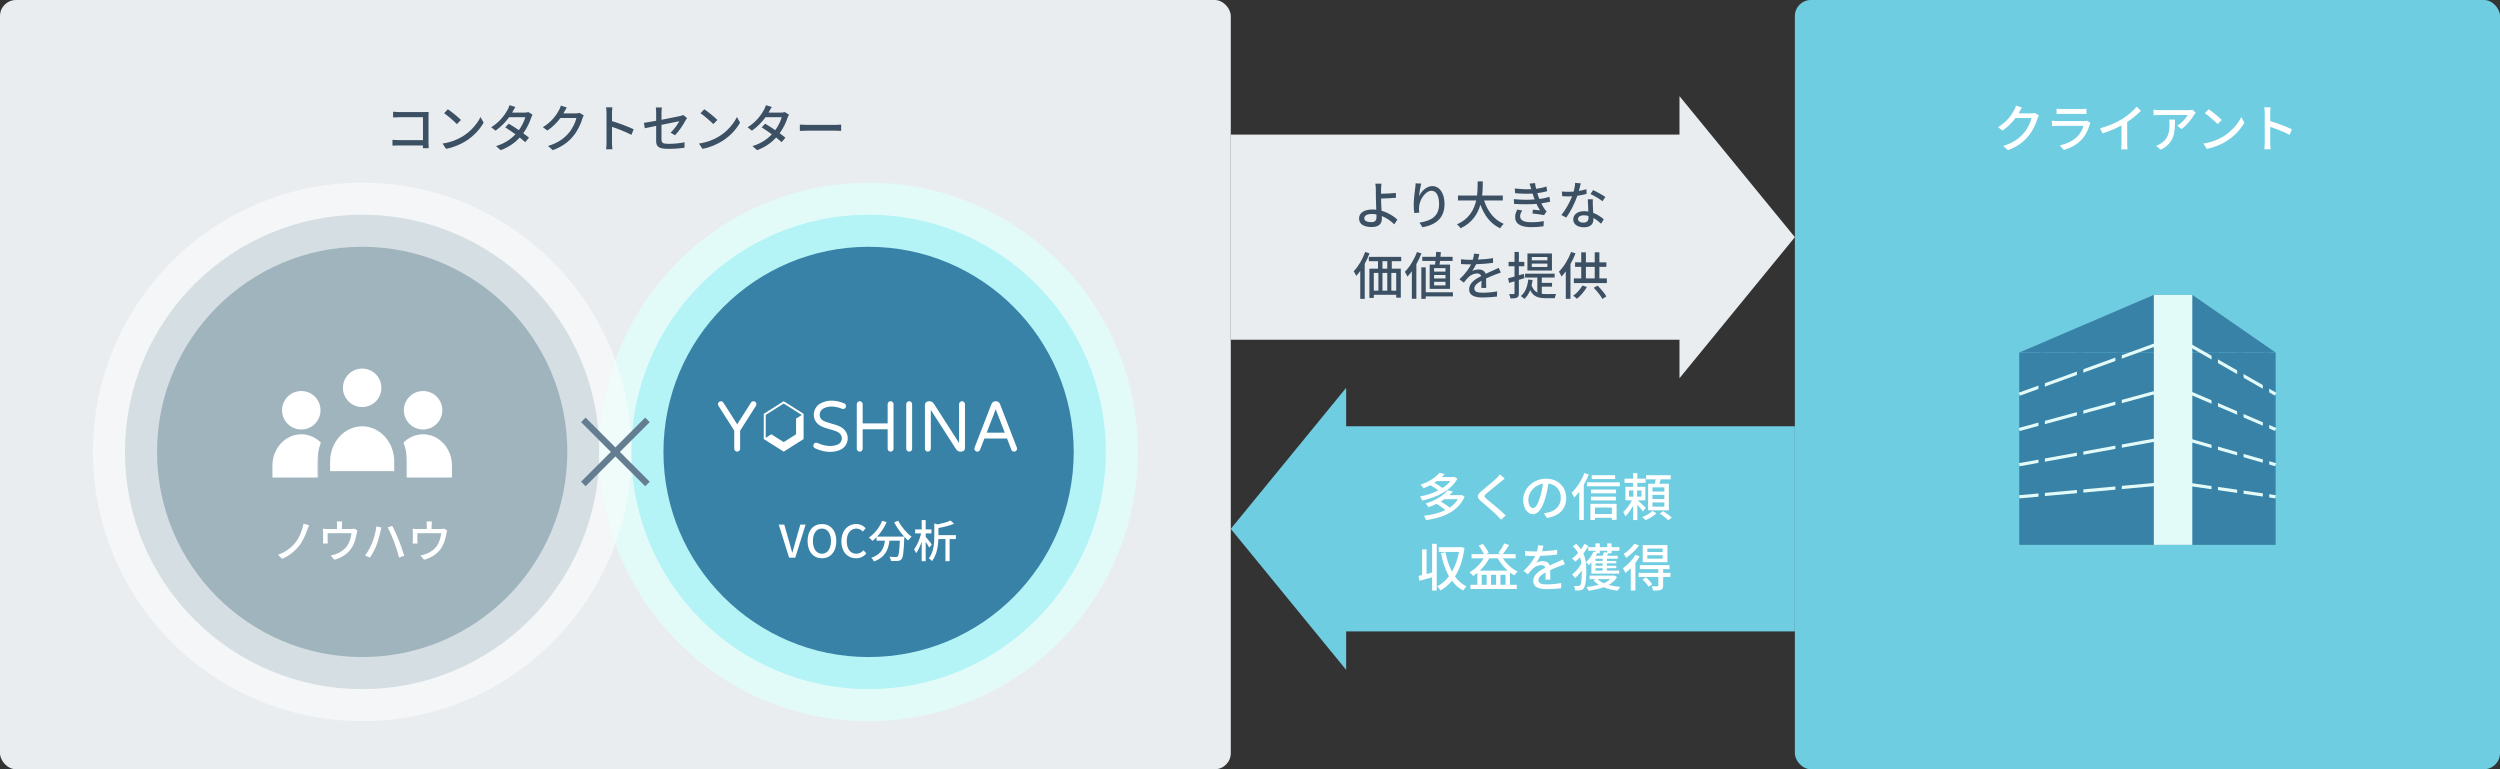 <svg width="780" height="240" viewBox="0 0 780 240" fill="none" xmlns="http://www.w3.org/2000/svg">
<rect x="0" y="0" width="780" height="240" fill="#333333" stroke="none"/>
<rect width="384" height="240" rx="5" fill="#E9EDF0"/>
<circle cx="113" cy="141" r="84" fill="#F4F6F8"/>
<circle cx="113" cy="141" r="74" fill="#D4DEE3"/>
<circle cx="113" cy="141" r="64" fill="#A0B4BE"/>
<circle cx="271" cy="141" r="84" fill="#E3FBF8"/>
<path fill-rule="evenodd" clip-rule="evenodd" d="M192 169.616C195.236 160.684 197 151.048 197 141C197 130.952 195.236 121.316 192 112.385C188.764 121.316 187 130.952 187 141C187 151.048 188.764 160.684 192 169.616Z" fill="#F0FCFA"/>
<circle cx="271" cy="141" r="74" fill="#B4F3F6"/>
<rect x="560" width="220" height="240" rx="5" fill="#6FCDE1"/>
<path d="M122.64 34.864V36.64C123.056 36.608 123.872 36.576 124.496 36.576H131.968V43.712H124.304C123.616 43.712 122.912 43.664 122.448 43.632V45.44C122.912 45.408 123.712 45.376 124.368 45.376H131.952C131.952 45.712 131.936 46.016 131.936 46.24H133.76C133.728 45.888 133.696 45.104 133.696 44.544V36.272C133.696 35.856 133.712 35.28 133.728 34.928C133.44 34.944 132.88 34.96 132.448 34.96H124.496C123.968 34.96 123.2 34.912 122.64 34.864ZM139.728 34.08L138.56 35.328C139.744 36.128 141.728 37.872 142.56 38.72L143.824 37.424C142.928 36.496 140.848 34.832 139.728 34.08ZM138.08 44.784L139.152 46.432C141.632 45.984 143.664 45.04 145.28 44.048C147.776 42.512 149.744 40.336 150.896 38.256L149.92 36.512C148.944 38.56 146.944 40.96 144.368 42.544C142.832 43.488 140.752 44.384 138.08 44.784ZM160.8 33.392L158.976 32.816C158.848 33.28 158.56 33.92 158.368 34.256C157.6 35.68 156.016 38 153.248 39.712L154.608 40.768C156.32 39.584 157.776 38.032 158.832 36.576H163.888C163.584 37.744 162.832 39.312 161.888 40.608C160.816 39.872 159.696 39.152 158.736 38.592L157.632 39.728C158.56 40.32 159.712 41.104 160.816 41.904C159.44 43.36 157.504 44.752 154.768 45.584L156.224 46.864C158.832 45.872 160.736 44.464 162.16 42.912C162.816 43.44 163.424 43.936 163.872 44.352L165.056 42.944C164.56 42.544 163.936 42.064 163.264 41.584C164.432 39.952 165.264 38.144 165.712 36.752C165.824 36.432 166 36.032 166.144 35.76L164.848 34.96C164.544 35.072 164.096 35.136 163.648 35.136H159.792C159.856 35.024 159.904 34.928 159.968 34.816C160.144 34.496 160.48 33.872 160.8 33.392ZM176.848 33.552L174.992 32.944C174.864 33.408 174.592 34.064 174.4 34.384C173.648 35.792 172.16 38.016 169.376 39.68L170.784 40.736C172.464 39.616 173.824 38.192 174.848 36.816H179.84C179.552 38.16 178.592 40.176 177.408 41.536C175.984 43.2 174.08 44.608 170.992 45.536L172.48 46.864C175.472 45.712 177.408 44.256 178.88 42.432C180.32 40.672 181.264 38.528 181.696 36.992C181.808 36.672 181.984 36.272 182.144 36.016L180.832 35.216C180.528 35.328 180.08 35.376 179.632 35.376H175.792C175.872 35.248 175.952 35.104 176.016 34.976C176.192 34.656 176.528 34.032 176.848 33.552ZM189.232 44.528C189.232 45.152 189.184 46.016 189.104 46.576H191.072C190.992 46 190.944 45.024 190.944 44.528V39.584C192.704 40.16 195.312 41.168 196.992 42.08L197.712 40.336C196.112 39.552 193.072 38.416 190.944 37.776V35.28C190.944 34.72 191.008 34.016 191.056 33.488H189.088C189.184 34.032 189.232 34.768 189.232 35.28V44.528ZM204.72 43.904C204.72 45.616 205.264 46.448 208.544 46.448C210.416 46.448 212.144 46.304 213.536 46.112L213.6 44.384C212 44.704 210.352 44.88 208.576 44.88C206.736 44.88 206.384 44.528 206.384 43.472V38.944C208.976 38.416 211.568 37.904 211.936 37.824C211.472 38.72 210.352 40.352 209.216 41.392L210.608 42.208C211.84 40.976 213.184 38.88 213.904 37.552C214.032 37.312 214.224 37.008 214.352 36.816L213.152 35.872C212.912 36.016 212.576 36.112 212.176 36.208C211.488 36.368 208.928 36.88 206.384 37.376V35.152C206.384 34.656 206.432 34 206.512 33.52H204.608C204.688 34 204.72 34.64 204.72 35.152V37.68C203.072 37.984 201.616 38.24 200.88 38.336L201.184 40.016C201.84 39.872 203.184 39.584 204.72 39.28V43.904ZM219.728 34.08L218.56 35.328C219.744 36.128 221.728 37.872 222.56 38.72L223.824 37.424C222.928 36.496 220.848 34.832 219.728 34.08ZM218.08 44.784L219.152 46.432C221.632 45.984 223.664 45.04 225.28 44.048C227.776 42.512 229.744 40.336 230.896 38.256L229.92 36.512C228.944 38.56 226.944 40.96 224.368 42.544C222.832 43.488 220.752 44.384 218.08 44.784ZM240.8 33.392L238.976 32.816C238.848 33.28 238.56 33.92 238.368 34.256C237.6 35.68 236.016 38 233.248 39.712L234.608 40.768C236.32 39.584 237.776 38.032 238.832 36.576H243.888C243.584 37.744 242.832 39.312 241.888 40.608C240.816 39.872 239.696 39.152 238.736 38.592L237.632 39.728C238.56 40.32 239.712 41.104 240.816 41.904C239.44 43.36 237.504 44.752 234.768 45.584L236.224 46.864C238.832 45.872 240.736 44.464 242.16 42.912C242.816 43.44 243.424 43.936 243.872 44.352L245.056 42.944C244.56 42.544 243.936 42.064 243.264 41.584C244.432 39.952 245.264 38.144 245.712 36.752C245.824 36.432 246 36.032 246.144 35.76L244.848 34.96C244.544 35.072 244.096 35.136 243.648 35.136H239.792C239.856 35.024 239.904 34.928 239.968 34.816C240.144 34.496 240.48 33.872 240.8 33.392ZM249.552 38.864V40.848C250.096 40.8 251.056 40.768 251.936 40.768H260.64C261.344 40.768 262.08 40.832 262.432 40.848V38.864C262.032 38.896 261.408 38.96 260.64 38.96H251.936C251.072 38.96 250.08 38.896 249.552 38.864Z" fill="#3C5064"/>
<path d="M710 170H630V110H710V170Z" fill="#3882A7"/>
<path d="M710 110H630L672 92H684L710 110Z" fill="#3882A7"/>
<rect x="672" y="92" width="12" height="78" fill="#E3FBF8"/>
<path d="M630 123L674 107" stroke="#E3FBF8"/>
<path d="M630 134L674 122" stroke="#E3FBF8"/>
<path d="M630 145L674 137" stroke="#E3FBF8"/>
<path d="M630 155L674 151" stroke="#E3FBF8"/>
<path d="M710 123L682 107" stroke="#E3FBF8"/>
<path d="M710 134L682 122" stroke="#E3FBF8"/>
<path d="M710 145L682 137" stroke="#E3FBF8"/>
<path d="M710 155L682 151" stroke="#E3FBF8"/>
<path d="M637 110V159.5" stroke="#3882A7" stroke-width="2"/>
<path d="M649 110V159.5" stroke="#3882A7" stroke-width="2"/>
<path d="M661 110V159.5" stroke="#3882A7" stroke-width="2"/>
<path d="M691 110V159.5" stroke="#3882A7" stroke-width="2"/>
<path d="M699 110V159.5" stroke="#3882A7" stroke-width="2"/>
<path d="M707 110V159.5" stroke="#3882A7" stroke-width="2"/>
<path d="M630.848 33.552L628.992 32.944C628.864 33.408 628.592 34.064 628.4 34.384C627.648 35.792 626.16 38.016 623.376 39.68L624.784 40.736C626.464 39.616 627.824 38.192 628.848 36.816H633.84C633.552 38.16 632.592 40.176 631.408 41.536C629.984 43.2 628.08 44.608 624.992 45.536L626.48 46.864C629.472 45.712 631.408 44.256 632.88 42.432C634.32 40.672 635.264 38.528 635.696 36.992C635.808 36.672 635.984 36.272 636.144 36.016L634.832 35.216C634.528 35.328 634.08 35.376 633.632 35.376H629.792C629.872 35.248 629.952 35.104 630.016 34.976C630.192 34.656 630.528 34.032 630.848 33.552ZM641.648 33.936V35.584C642.096 35.552 642.672 35.536 643.184 35.536H649.392C649.936 35.536 650.576 35.552 650.976 35.584V33.936C650.576 33.984 649.92 34.016 649.408 34.016H643.184C642.656 34.016 642.064 33.984 641.648 33.936ZM652.24 38.336L651.104 37.632C650.896 37.712 650.512 37.776 650.08 37.776H641.888C641.424 37.776 640.816 37.728 640.192 37.664V39.328C640.8 39.28 641.504 39.264 641.888 39.264H650.032C649.744 40.32 649.168 41.52 648.256 42.464C646.944 43.824 644.992 44.864 642.656 45.344L643.904 46.784C645.952 46.208 647.984 45.2 649.632 43.376C650.816 42.064 651.536 40.448 651.984 38.896C652.016 38.752 652.144 38.512 652.24 38.336ZM655.216 40.032L656 41.616C658.112 40.976 660.224 40.048 661.904 39.136V44.704C661.904 45.36 661.856 46.24 661.808 46.592H663.792C663.712 46.24 663.68 45.36 663.68 44.704V38.064C665.264 37.024 666.768 35.792 667.984 34.56L666.64 33.28C665.552 34.576 663.856 36.064 662.192 37.088C660.416 38.192 658.016 39.28 655.216 40.032ZM685.072 35.184L684.064 34.24C683.808 34.304 683.088 34.352 682.736 34.352H673.792C673.152 34.352 672.496 34.288 671.904 34.208V35.984C672.592 35.936 673.152 35.888 673.792 35.888H682.56C682.096 36.8 680.704 38.384 679.296 39.2L680.624 40.272C682.336 39.056 683.856 37.024 684.544 35.856C684.672 35.664 684.928 35.36 685.072 35.184ZM678.608 37.312H676.784C676.864 37.776 676.88 38.16 676.88 38.592C676.88 41.248 676.512 43.264 674.224 44.736C673.712 45.104 673.152 45.36 672.688 45.52L674.16 46.72C678.368 44.56 678.608 41.488 678.608 37.312ZM689.087 34.08L687.919 35.328C689.103 36.128 691.087 37.872 691.919 38.72L693.183 37.424C692.287 36.496 690.207 34.832 689.087 34.08ZM687.439 44.784L688.511 46.432C690.991 45.984 693.023 45.04 694.639 44.048C697.135 42.512 699.103 40.336 700.255 38.256L699.279 36.512C698.303 38.56 696.303 40.96 693.727 42.544C692.191 43.488 690.111 44.384 687.439 44.784ZM706.591 44.528C706.591 45.152 706.543 46.016 706.463 46.576H708.431C708.351 46 708.303 45.024 708.303 44.528V39.584C710.063 40.16 712.671 41.168 714.351 42.08L715.071 40.336C713.471 39.552 710.431 38.416 708.303 37.776V35.28C708.303 34.72 708.367 34.016 708.415 33.488H706.447C706.543 34.032 706.591 34.768 706.591 35.28V44.528Z" fill="white"/>
<path fill-rule="evenodd" clip-rule="evenodd" d="M524 106V118L560 74L524 30V42H384V106H524Z" fill="#E9EDF0"/>
<path d="M425.66 68.08C425.66 67.264 426.508 66.768 427.996 66.768C428.492 66.768 428.972 66.816 429.452 66.912C429.468 67.232 429.468 67.504 429.468 67.712C429.468 68.8 428.972 69.312 427.868 69.312C426.508 69.312 425.66 68.912 425.66 68.08ZM431.02 57.312H429.1C429.196 57.664 429.244 58.368 429.26 59.04C429.26 59.728 429.276 60.88 429.276 61.824C429.276 62.736 429.34 64.16 429.388 65.424C429.004 65.392 428.604 65.36 428.204 65.36C425.372 65.36 424.028 66.592 424.028 68.144C424.028 70.112 425.772 70.832 428.012 70.832C430.38 70.832 431.148 69.616 431.148 68.256C431.148 68.016 431.148 67.728 431.132 67.408C432.684 68.016 434.044 69.024 435.02 70L435.98 68.496C434.86 67.456 433.1 66.336 431.052 65.76C430.988 64.448 430.892 62.976 430.892 61.952C432.188 61.92 434.172 61.84 435.564 61.696L435.5 60.192C434.124 60.352 432.172 60.432 430.892 60.448C430.892 59.936 430.876 59.44 430.892 59.04C430.908 58.496 430.956 57.712 431.02 57.312ZM443.412 57.28L441.668 57.2C441.652 57.648 441.62 58.176 441.54 58.72C441.332 60.176 441.076 62.368 441.076 63.872C441.076 64.928 441.172 65.856 441.252 66.464L442.82 66.352C442.708 65.584 442.708 65.04 442.756 64.512C442.9 62.4 444.676 59.52 446.628 59.52C448.148 59.52 448.996 61.152 448.996 63.648C448.996 67.616 446.372 68.912 442.868 69.456L443.828 70.912C447.908 70.16 450.692 68.112 450.692 63.648C450.692 60.208 449.076 58.064 446.9 58.064C444.964 58.064 443.428 59.776 442.724 61.232C442.82 60.224 443.14 58.288 443.412 57.28ZM468.868 62.544V61.008H462.42C462.612 59.424 462.628 57.888 462.644 56.592H461.028C461.012 57.872 461.028 59.408 460.836 61.008H454.884V62.544H460.564C459.924 65.44 458.372 68.32 454.564 69.984C454.98 70.304 455.46 70.832 455.7 71.232C459.332 69.52 461.06 66.752 461.876 63.856C463.124 67.248 465.06 69.84 468.052 71.232C468.292 70.784 468.788 70.16 469.156 69.84C466.132 68.576 464.116 65.872 463.028 62.544H468.868ZM477.716 58.88C477.732 58.928 477.748 58.976 477.764 59.024C476.26 59.104 474.516 59.024 472.612 58.816L472.708 60.272C474.708 60.464 476.628 60.48 478.164 60.4C478.276 60.736 478.388 61.104 478.532 61.52C478.612 61.744 478.708 61.984 478.804 62.224C476.996 62.368 474.708 62.368 472.308 62.128L472.388 63.616C474.836 63.776 477.444 63.776 479.396 63.616C479.7 64.288 480.068 64.976 480.484 65.632C479.988 65.584 479.028 65.488 478.26 65.408L478.132 66.624C479.252 66.736 480.852 66.912 481.748 67.12L482.548 65.936C482.292 65.696 482.084 65.472 481.892 65.184C481.54 64.656 481.204 64.064 480.9 63.44C481.956 63.296 482.9 63.104 483.668 62.912L483.412 61.408C482.644 61.648 481.588 61.92 480.276 62.08C480.164 61.776 480.052 61.488 479.956 61.216C479.844 60.928 479.748 60.608 479.636 60.272C480.724 60.128 481.812 59.904 482.708 59.648L482.5 58.192C481.476 58.528 480.388 58.768 479.268 58.912C479.124 58.304 478.996 57.696 478.932 57.104L477.22 57.296C477.412 57.824 477.572 58.368 477.716 58.88ZM474.964 65.68L473.396 65.376C473.028 66.096 472.708 66.816 472.724 67.776C472.756 69.936 474.612 70.88 477.78 70.88C479.124 70.88 480.468 70.768 481.588 70.592L481.668 68.976C480.516 69.216 479.268 69.328 477.764 69.328C475.428 69.328 474.276 68.736 474.276 67.472C474.276 66.784 474.58 66.224 474.964 65.68ZM493.204 57.216L491.444 57.04C491.412 57.888 491.22 58.88 490.98 59.776C490.42 59.824 489.86 59.84 489.332 59.84C488.692 59.84 487.924 59.808 487.3 59.744L487.412 61.232C488.052 61.264 488.724 61.28 489.332 61.28C489.716 61.28 490.1 61.264 490.5 61.248C489.78 63.056 488.452 65.52 487.14 67.088L488.676 67.872C489.972 66.112 491.364 63.328 492.148 61.072C493.22 60.928 494.212 60.72 495.012 60.496L494.964 59.024C494.228 59.264 493.428 59.44 492.612 59.568C492.852 58.672 493.076 57.776 493.204 57.216ZM492.34 68.304C492.34 67.648 493.06 67.168 494.116 67.168C494.644 67.168 495.14 67.248 495.604 67.376C495.62 67.584 495.62 67.776 495.62 67.92C495.62 68.784 495.22 69.456 494.004 69.456C492.916 69.456 492.34 68.992 492.34 68.304ZM496.964 62.176H495.396C495.428 63.232 495.508 64.736 495.556 66C495.124 65.936 494.676 65.888 494.196 65.888C492.212 65.888 490.852 66.944 490.852 68.448C490.852 70.112 492.356 70.912 494.212 70.912C496.324 70.912 497.14 69.808 497.14 68.448C497.14 68.32 497.14 68.16 497.14 68C498.1 68.528 498.916 69.216 499.54 69.792L500.388 68.432C499.572 67.712 498.452 66.912 497.076 66.416C497.028 65.504 496.98 64.576 496.964 64.048C496.948 63.408 496.932 62.848 496.964 62.176ZM499.972 62.784L500.884 61.456C500.084 60.88 498.196 59.824 497.044 59.312L496.228 60.544C497.316 61.04 499.092 62.048 499.972 62.784ZM425.936 78.608C425.12 80.912 423.776 83.168 422.352 84.624C422.576 84.976 423.008 85.76 423.136 86.08C423.568 85.632 423.984 85.104 424.4 84.544V93.248H425.792V82.32C426.368 81.264 426.88 80.144 427.28 79.04L425.936 78.608ZM432.832 83.824H431.328V81.488H432.832V83.824ZM435.616 90.688H434.096V85.152H435.616V90.688ZM428.624 85.152H430.064V90.688H428.624V85.152ZM432.832 85.152V90.688H431.328V85.152H432.832ZM437.168 81.488V80.144H427.072V81.488H429.936V83.824H427.248V92.96H428.624V91.984H435.616V92.88H437.056V83.824H434.24V81.488H437.168ZM450.992 84.736H447.44V83.648H450.992V84.736ZM450.992 86.88H447.44V85.792H450.992V86.88ZM450.992 89.04H447.44V87.92H450.992V89.04ZM446.064 82.56V90.128H452.416V82.56H449.136C449.184 82.208 449.232 81.808 449.296 81.408H453.216V80.128H449.424C449.472 79.632 449.52 79.12 449.552 78.656L448.08 78.576C448.048 79.056 448.016 79.584 447.968 80.128H443.744V81.408H447.856C447.824 81.808 447.776 82.208 447.728 82.56H446.064ZM442.096 78.64C441.232 80.976 439.808 83.312 438.304 84.8C438.544 85.152 438.976 85.952 439.12 86.304C439.584 85.808 440.048 85.248 440.496 84.64V93.232H441.904V82.432C442.512 81.344 443.056 80.192 443.488 79.056L442.096 78.64ZM453.312 91.184H444.832V83.408H443.456V93.248H444.832V92.48H453.312V91.184ZM461.552 79.264L459.888 79.136C459.856 79.712 459.728 80.384 459.52 81.04C459.2 81.056 458.88 81.056 458.576 81.056C457.808 81.056 456.672 81.008 455.824 80.88V82.384C456.72 82.448 457.824 82.48 458.496 82.48C458.64 82.48 458.8 82.48 458.96 82.48C458.304 83.84 457.216 85.392 455.344 87.152L456.72 88.176C457.248 87.504 457.712 86.912 458.176 86.464C458.848 85.824 459.856 85.312 460.832 85.312C461.424 85.312 461.936 85.552 462.144 86.112C460.288 87.056 458.368 88.304 458.368 90.272C458.368 92.256 460.224 92.816 462.608 92.816C464.048 92.816 465.904 92.672 467.056 92.528L467.104 90.912C465.696 91.168 463.952 91.328 462.656 91.328C461.04 91.328 460 91.104 460 90.016C460 89.072 460.864 88.336 462.24 87.584C462.224 88.368 462.208 89.28 462.176 89.84H463.696C463.68 89.072 463.664 87.792 463.648 86.88C464.768 86.368 465.808 85.952 466.624 85.632C467.104 85.44 467.792 85.184 468.256 85.04L467.6 83.568C467.088 83.824 466.624 84.032 466.08 84.272C465.328 84.624 464.512 84.96 463.52 85.424C463.216 84.528 462.384 84.064 461.376 84.064C460.752 84.064 459.856 84.24 459.328 84.544C459.776 83.936 460.208 83.184 460.56 82.432C462.288 82.384 464.256 82.24 465.824 82.016V80.528C464.368 80.784 462.688 80.928 461.12 80.992C461.328 80.304 461.456 79.712 461.552 79.264ZM482.784 81.232H477.92V80.192H482.784V81.232ZM482.784 83.296H477.92V82.24H482.784V83.296ZM484.208 79.088H476.56V84.4H484.208V79.088ZM475.632 86.784L475.424 85.44L473.888 85.888V83.072H475.584V81.696H473.888V78.608H472.528V81.696H470.672V83.072H472.528V86.288C471.776 86.496 471.072 86.688 470.512 86.832L470.848 88.272L472.528 87.76V91.472C472.528 91.696 472.448 91.76 472.256 91.76C472.08 91.76 471.488 91.76 470.848 91.744C471.04 92.128 471.216 92.768 471.248 93.12C472.256 93.12 472.896 93.072 473.328 92.832C473.744 92.608 473.888 92.208 473.888 91.472V87.328L475.632 86.784ZM481.04 89.44H484.24V88.256H481.04V86.592H485.056V85.376H475.808V86.592H479.648V91.264C478.88 90.896 478.272 90.208 477.856 89.056C477.984 88.528 478.08 87.968 478.16 87.376L476.816 87.216C476.56 89.472 475.872 91.264 474.496 92.368C474.816 92.56 475.376 93.024 475.6 93.264C476.384 92.56 476.976 91.648 477.408 90.528C478.448 92.64 480.112 93.04 482.336 93.04H485.088C485.136 92.672 485.328 92.048 485.504 91.728C484.896 91.744 482.832 91.744 482.384 91.744C481.92 91.744 481.472 91.728 481.04 91.664V89.44ZM490.176 78.608C489.312 80.96 487.888 83.28 486.384 84.768C486.624 85.12 487.056 85.92 487.2 86.288C487.648 85.808 488.096 85.264 488.528 84.672V93.248H489.984V82.384C490.592 81.328 491.136 80.176 491.568 79.056L490.176 78.608ZM493.712 89.088C493.04 90.272 491.952 91.488 490.832 92.272C491.168 92.496 491.744 92.944 492.016 93.216C493.104 92.32 494.336 90.928 495.12 89.536L493.712 89.088ZM497.248 89.776C498.288 90.832 499.424 92.288 499.952 93.264L501.2 92.464C500.64 91.52 499.488 90.144 498.448 89.12L497.248 89.776ZM494.8 83.264H497.552V86.864H494.8V83.264ZM499.008 86.864V83.264H501.184V81.84H499.008V78.704H497.552V81.84H494.8V78.736H493.344V81.84H491.424V83.264H493.344V86.864H491.04V88.32H501.344V86.864H499.008Z" fill="#3C5064"/>
<path fill-rule="evenodd" clip-rule="evenodd" d="M420 133L420 121L384 165L420 209V197L560 197V133L420 133Z" fill="#6FCDE1"/>
<path d="M452.544 150.088C451.888 150.904 451.024 151.64 450.048 152.264C449.456 151.768 448.432 151.128 447.488 150.648C447.776 150.472 448.064 150.28 448.32 150.088H452.544ZM453.76 148.776L453.52 148.84H449.84C450.16 148.536 450.464 148.216 450.752 147.896L449.104 147.528C448.032 148.856 445.984 150.296 443.168 151.24C443.488 151.48 443.952 151.992 444.16 152.344C444.912 152.04 445.6 151.72 446.24 151.384C447.12 151.848 448.112 152.472 448.752 153.016C446.992 153.912 444.992 154.552 443.04 154.888C443.296 155.192 443.6 155.784 443.728 156.168C448.08 155.24 452.688 153.096 454.72 149.352L453.76 148.776ZM454.864 155.752C454.224 156.808 453.328 157.672 452.272 158.376C451.616 157.768 450.496 157.032 449.52 156.488C449.92 156.248 450.288 156.008 450.656 155.752H454.864ZM455.968 154.408L455.712 154.472H452.24C452.64 154.104 452.992 153.736 453.328 153.352L451.68 152.968C450.448 154.488 448.096 156.072 444.784 157.096C445.088 157.352 445.52 157.912 445.68 158.248C446.576 157.928 447.408 157.576 448.176 157.208C449.136 157.736 450.24 158.52 450.928 159.144C448.992 160.104 446.688 160.648 444.272 160.92C444.528 161.256 444.816 161.88 444.912 162.28C450.208 161.528 454.992 159.592 456.96 154.936L455.968 154.408ZM469.472 149.32L467.984 147.992C467.776 148.328 467.312 148.808 466.944 149.192C465.856 150.264 463.536 152.12 462.304 153.144C460.784 154.408 460.624 155.176 462.176 156.472C463.664 157.72 466.048 159.768 467.12 160.856C467.536 161.272 467.952 161.72 468.336 162.152L469.792 160.824C468.128 159.16 465.216 156.84 463.856 155.72C462.912 154.904 462.912 154.696 463.824 153.912C464.96 152.952 467.168 151.208 468.24 150.312C468.56 150.056 469.072 149.624 469.472 149.32ZM488.656 155.384C488.656 152.04 486.224 149.352 482.384 149.352C478.368 149.352 475.232 152.424 475.232 156.008C475.232 158.68 476.688 160.44 478.272 160.44C479.856 160.44 481.184 158.632 482.144 155.368C482.608 153.864 482.88 152.312 483.104 150.872C485.568 151.176 486.976 153.016 486.976 155.336C486.976 157.912 485.152 159.416 483.104 159.88C482.704 159.976 482.224 160.056 481.68 160.104L482.624 161.608C486.512 161.048 488.656 158.744 488.656 155.384ZM476.848 155.848C476.848 153.864 478.528 151.368 481.408 150.904C481.216 152.312 480.928 153.768 480.528 155.032C479.792 157.496 479.04 158.536 478.32 158.536C477.632 158.536 476.848 157.688 476.848 155.848ZM503.92 148.264H496.624V149.464H503.92V148.264ZM494.32 147.608C493.424 149.96 491.92 152.264 490.352 153.736C490.592 154.104 491.024 154.904 491.168 155.24C491.696 154.696 492.224 154.072 492.736 153.384V162.216H494.144V151.24C494.736 150.216 495.28 149.128 495.712 148.056L494.32 147.608ZM502.896 158.36V160.36H497.632V158.36H502.896ZM496.208 162.248H497.632V161.56H502.896V162.2H504.384V157.192H496.208V162.248ZM496.4 156.152H504.16V154.968H496.4V156.152ZM504.208 152.728H496.4V153.928H504.208V152.728ZM495.12 150.488V151.72H505.376V150.488H495.12ZM519.28 153.352H515.568V152.056H519.28V153.352ZM519.28 155.704H515.568V154.408H519.28V155.704ZM519.28 158.088H515.568V156.776H519.28V158.088ZM514.224 150.92V159.224H520.688V150.92H517.728C517.856 150.488 518 150.024 518.144 149.544H521.264V148.264H513.584V149.544H516.576C516.512 149.992 516.416 150.488 516.32 150.92H514.224ZM508.24 153.032H509.616V154.952H508.24V153.032ZM512.144 154.952H510.768V153.032H512.144V154.952ZM513.488 158.44C513.12 158.072 511.664 156.696 510.992 156.104H513.344V151.88H510.848V150.648H513.44V149.336H510.848V147.608H509.52V149.336H506.848V150.648H509.52V151.88H507.136V156.104H509.168C508.496 157.448 507.424 158.92 506.448 159.736C506.656 160.088 506.976 160.68 507.12 161.08C507.968 160.312 508.816 159.064 509.52 157.784V162.264H510.848V157.448C511.488 158.184 512.24 159.064 512.592 159.576L513.488 158.44ZM515.584 159.384C514.928 160.072 513.584 160.888 512.4 161.32C512.72 161.576 513.152 162.024 513.392 162.28C514.576 161.832 515.968 160.968 516.8 160.152L515.584 159.384ZM517.856 160.184C518.768 160.792 519.904 161.72 520.448 162.312L521.616 161.528C521.024 160.936 519.856 160.056 518.976 159.496L517.856 160.184ZM446.816 178.648L445.088 179.08V171.416H443.696V179.416C443.28 179.528 442.896 179.608 442.56 179.688L442.896 181.192C444.032 180.888 445.44 180.504 446.816 180.12V184.248H448.256V169.656H446.816V178.648ZM455.92 170.68L455.648 170.728H448.896V172.2H455.216C454.784 174.568 454.016 176.648 453.024 178.36C452.08 176.616 451.424 174.552 450.992 172.296L449.584 172.552C450.128 175.32 450.928 177.768 452.08 179.784C451.024 181.176 449.776 182.248 448.4 182.952C448.768 183.24 449.216 183.848 449.44 184.232C450.768 183.464 451.968 182.456 452.992 181.192C453.952 182.456 455.104 183.48 456.496 184.248C456.72 183.848 457.216 183.256 457.552 182.968C456.096 182.248 454.912 181.192 453.952 179.864C455.408 177.576 456.432 174.632 456.912 170.968L455.92 170.68ZM461.696 178.056C462.848 176.968 463.872 175.656 464.64 174.2H467.296C468.08 175.64 469.168 176.984 470.4 178.056H461.696ZM468.144 182.456V179.336H469.728V182.456H468.144ZM463.84 182.456H462.288V179.336H463.84V182.456ZM466.784 182.456H465.2V179.336H466.784V182.456ZM472.896 174.2V172.888H468.88C469.504 172.12 470.256 171.032 470.88 170.024L469.312 169.56C468.88 170.488 468.096 171.752 467.472 172.568L468.368 172.888H463.68L464.464 172.488C464.112 171.704 463.36 170.552 462.64 169.672L461.376 170.232C461.984 171.032 462.64 172.088 463.024 172.888H459.12V174.2H462.912C461.856 176.008 460.24 177.56 458.464 178.568C458.816 178.824 459.376 179.4 459.616 179.704C460.064 179.416 460.512 179.08 460.944 178.728V182.456H458.784V183.768H473.232V182.456H471.12V178.648C471.568 178.968 472.016 179.272 472.48 179.512C472.704 179.16 473.184 178.6 473.504 178.328C471.744 177.496 470.016 175.912 468.896 174.2H472.896ZM481.552 170.264L479.888 170.136C479.856 170.712 479.728 171.384 479.52 172.04C479.2 172.056 478.88 172.056 478.576 172.056C477.808 172.056 476.672 172.008 475.824 171.88V173.384C476.72 173.448 477.824 173.48 478.496 173.48C478.64 173.48 478.8 173.48 478.96 173.48C478.304 174.84 477.216 176.392 475.344 178.152L476.72 179.176C477.248 178.504 477.712 177.912 478.176 177.464C478.848 176.824 479.856 176.312 480.832 176.312C481.424 176.312 481.936 176.552 482.144 177.112C480.288 178.056 478.368 179.304 478.368 181.272C478.368 183.256 480.224 183.816 482.608 183.816C484.048 183.816 485.904 183.672 487.056 183.528L487.104 181.912C485.696 182.168 483.952 182.328 482.656 182.328C481.04 182.328 480 182.104 480 181.016C480 180.072 480.864 179.336 482.24 178.584C482.224 179.368 482.208 180.28 482.176 180.84H483.696C483.68 180.072 483.664 178.792 483.648 177.88C484.768 177.368 485.808 176.952 486.624 176.632C487.104 176.44 487.792 176.184 488.256 176.04L487.6 174.568C487.088 174.824 486.624 175.032 486.08 175.272C485.328 175.624 484.512 175.96 483.52 176.424C483.216 175.528 482.384 175.064 481.376 175.064C480.752 175.064 479.856 175.24 479.328 175.544C479.776 174.936 480.208 174.184 480.56 173.432C482.288 173.384 484.256 173.24 485.824 173.016V171.528C484.368 171.784 482.688 171.928 481.12 171.992C481.328 171.304 481.456 170.712 481.552 170.264ZM501.472 171.832V172.44L500.464 172.264C500.368 172.584 500.192 173 500.016 173.384H497.904C498.032 173.128 498.16 172.888 498.272 172.632H499.136V171.832H501.472ZM500.016 175.016H497.792V174.328H500.016V175.016ZM500.016 176.504H497.792V175.768H500.016V176.504ZM500.016 178.024H497.792V177.272H500.016V178.024ZM495.536 170.696V171.832H497.776V172.28L497.152 172.12C496.64 173.368 495.776 174.584 494.784 175.4C495.072 175.608 495.504 176.088 495.68 176.328C495.968 176.072 496.24 175.784 496.512 175.464V178.968H505.184V178.024H501.344V177.272H504.288V176.504H501.344V175.768H504.272V175.016H501.344V174.328H504.736V173.384H501.376C501.52 173.16 501.664 172.904 501.808 172.632H502.816V171.832H505.248V170.696H502.816V169.544H501.472V170.696H499.136V169.544H497.776V170.696H495.536ZM494.32 169.688C494.032 170.248 493.68 170.824 493.28 171.384C492.88 170.808 492.384 170.248 491.792 169.688L490.736 170.456C491.44 171.128 491.984 171.8 492.368 172.52C491.792 173.176 491.152 173.8 490.496 174.296C490.816 174.536 491.28 174.952 491.504 175.256C492 174.84 492.496 174.392 492.976 173.88C493.184 174.504 493.312 175.144 493.392 175.8C492.704 177.096 491.52 178.504 490.464 179.24C490.8 179.512 491.216 180.008 491.424 180.344C492.128 179.768 492.88 178.904 493.52 177.992V178.136C493.52 180.152 493.408 182.104 493.024 182.568C492.912 182.728 492.784 182.792 492.56 182.824C492.24 182.856 491.728 182.856 491.056 182.808C491.312 183.24 491.424 183.784 491.44 184.232C492.064 184.264 492.688 184.264 493.2 184.136C493.584 184.072 493.888 183.896 494.112 183.592C494.768 182.68 494.928 180.44 494.928 178.168C494.928 176.248 494.784 174.424 494.016 172.712C494.624 171.944 495.168 171.144 495.6 170.344L494.32 169.688ZM502.4 180.696C501.872 181.192 501.168 181.608 500.368 181.944C499.6 181.608 498.944 181.192 498.464 180.696H502.4ZM503.696 179.56L503.456 179.592H495.936V180.696H497.936L497.136 180.984C497.6 181.56 498.176 182.04 498.848 182.472C497.68 182.792 496.352 183.016 494.976 183.144C495.216 183.4 495.504 183.992 495.632 184.296C497.28 184.088 498.896 183.752 500.32 183.208C501.616 183.752 503.104 184.104 504.72 184.28C504.896 183.928 505.264 183.368 505.552 183.096C504.24 182.984 503.008 182.792 501.904 182.488C502.992 181.864 503.904 181.08 504.512 180.072L503.696 179.56ZM518.736 172.216H513.968V171.144H518.736V172.216ZM518.736 174.312H513.968V173.24H518.736V174.312ZM520.24 170.056H512.528V175.416H520.24V170.056ZM509.92 169.624C509.248 170.712 507.84 172.008 506.592 172.808C506.832 173.112 507.2 173.704 507.36 174.04C508.8 173.096 510.368 171.592 511.36 170.184L509.92 169.624ZM510.272 173.096C509.328 174.696 507.792 176.296 506.368 177.304C506.608 177.672 506.992 178.472 507.12 178.808C507.664 178.36 508.256 177.848 508.8 177.256V184.248H510.24V175.608C510.736 174.952 511.216 174.28 511.584 173.624L510.272 173.096ZM512.48 180.808C513.184 181.496 514.016 182.456 514.384 183.064L515.504 182.264C515.104 181.656 514.24 180.744 513.536 180.104L512.48 180.808ZM521.184 178.728H518.896V177.56H520.88V176.328H511.632V177.56H517.408V178.728H511.248V180.008H517.408V182.68C517.408 182.872 517.344 182.92 517.104 182.936C516.88 182.952 516.112 182.952 515.312 182.92C515.504 183.304 515.712 183.864 515.792 184.264C516.928 184.264 517.696 184.248 518.224 184.024C518.752 183.816 518.896 183.448 518.896 182.712V180.008H521.184V178.728Z" fill="white"/>
<path fill-rule="evenodd" clip-rule="evenodd" d="M100 128C100 131.314 97.314 134 94 134C90.686 134 88 131.314 88 128C88 124.686 90.686 122 94 122C97.314 122 100 124.686 100 128ZM94 135.5C98.971 135.5 103 139.865 103 145.25V149H85V145.25C85 139.865 89.029 135.5 94 135.5Z" fill="white"/>
<path fill-rule="evenodd" clip-rule="evenodd" d="M138.004 128C138.004 131.314 135.318 134 132.004 134C128.69 134 126.004 131.314 126.004 128C126.004 124.686 128.69 122 132.004 122C135.318 122 138.004 124.686 138.004 128ZM132.004 135.5C136.974 135.5 141.004 139.865 141.004 145.25V149H123.004V145.25C123.004 139.865 127.033 135.5 132.004 135.5Z" fill="white"/>
<mask id="path-34-outside-1_585_26202" maskUnits="userSpaceOnUse" x="98.996" y="111" width="28" height="40" fill="black">
<rect fill="white" x="98.996" y="111" width="28" height="40"/>
<path fill-rule="evenodd" clip-rule="evenodd" d="M120.996 121C120.996 125.418 117.414 129 112.996 129C108.578 129 104.996 125.418 104.996 121C104.996 116.582 108.578 113 112.996 113C117.414 113 120.996 116.582 120.996 121ZM112.996 131C119.624 131 124.996 136.82 124.996 144V149H100.996V144C100.996 136.82 106.369 131 112.996 131Z"/>
</mask>
<path fill-rule="evenodd" clip-rule="evenodd" d="M120.996 121C120.996 125.418 117.414 129 112.996 129C108.578 129 104.996 125.418 104.996 121C104.996 116.582 108.578 113 112.996 113C117.414 113 120.996 116.582 120.996 121ZM112.996 131C119.624 131 124.996 136.82 124.996 144V149H100.996V144C100.996 136.82 106.369 131 112.996 131Z" fill="white"/>
<path d="M124.996 149V151H126.996V149H124.996ZM100.996 149H98.996V151H100.996V149ZM112.996 131C118.519 131 122.996 126.523 122.996 121H118.996C118.996 124.314 116.31 127 112.996 127V131ZM102.996 121C102.996 126.523 107.473 131 112.996 131V127C109.682 127 106.996 124.314 106.996 121H102.996ZM112.996 111C107.473 111 102.996 115.477 102.996 121H106.996C106.996 117.686 109.682 115 112.996 115V111ZM122.996 121C122.996 115.477 118.519 111 112.996 111V115C116.31 115 118.996 117.686 118.996 121H122.996ZM126.996 144C126.996 135.869 120.876 129 112.996 129V133C118.371 133 122.996 137.771 122.996 144H126.996ZM122.996 144V149H126.996V144H122.996ZM124.996 147H100.996V151H124.996V147ZM102.996 149V144H98.996V149H102.996ZM112.996 129C105.116 129 98.996 135.869 98.996 144H102.996C102.996 137.771 107.621 133 112.996 133V129Z" fill="#A0B4BE" mask="url(#path-34-outside-1_585_26202)"/>
<path d="M96.424 163.85L94.716 163.402C94.324 165.418 93.4 167.77 92.084 169.394C90.81 170.934 88.906 172.334 86.764 173.076L88.01 174.364C90.096 173.51 92.07 171.9 93.302 170.332C94.464 168.862 95.346 166.79 95.906 165.222C96.046 164.83 96.228 164.284 96.424 163.85ZM106.756 162.688H105.062C105.146 163.192 105.16 163.5 105.16 163.85V165.054H102.108C101.59 165.054 101.184 165.026 100.75 164.984C100.792 165.306 100.806 165.81 100.806 166.118V168.568C100.806 168.876 100.778 169.282 100.75 169.576H102.276C102.234 169.338 102.22 168.932 102.22 168.652V166.356H109.668C109.514 167.574 109.108 169.1 108.38 170.22C107.54 171.466 106.14 172.418 104.852 172.852C104.348 173.048 103.704 173.23 103.172 173.314L104.32 174.644C106.84 173.958 108.856 172.516 109.934 170.57C110.676 169.268 111.068 167.686 111.278 166.468C111.32 166.202 111.418 165.754 111.516 165.516L110.55 164.914C110.34 164.984 110.06 165.054 109.5 165.054H106.672V163.85C106.672 163.5 106.7 163.192 106.756 162.688ZM116.066 169.492C115.576 170.682 114.778 172.166 113.896 173.328L115.422 173.972C116.178 172.88 116.976 171.368 117.48 170.052C118.026 168.68 118.53 166.664 118.726 165.754C118.782 165.446 118.908 164.914 119.006 164.564L117.424 164.242C117.242 165.922 116.682 167.98 116.066 169.492ZM122.968 169.058C123.542 170.556 124.13 172.404 124.494 173.93L126.104 173.412C125.726 172.082 124.984 169.898 124.438 168.568C123.878 167.154 122.954 165.124 122.38 164.074L120.938 164.55C121.54 165.6 122.422 167.602 122.968 169.058ZM134.756 162.688H133.062C133.146 163.192 133.16 163.5 133.16 163.85V165.054H130.108C129.59 165.054 129.184 165.026 128.75 164.984C128.792 165.306 128.806 165.81 128.806 166.118V168.568C128.806 168.876 128.778 169.282 128.75 169.576H130.276C130.234 169.338 130.22 168.932 130.22 168.652V166.356H137.668C137.514 167.574 137.108 169.1 136.38 170.22C135.54 171.466 134.14 172.418 132.852 172.852C132.348 173.048 131.704 173.23 131.172 173.314L132.32 174.644C134.84 173.958 136.856 172.516 137.934 170.57C138.676 169.268 139.068 167.686 139.278 166.468C139.32 166.202 139.418 165.754 139.516 165.516L138.55 164.914C138.34 164.984 138.06 165.054 137.5 165.054H134.672V163.85C134.672 163.5 134.7 163.192 134.756 162.688Z" fill="white"/>
<circle cx="271" cy="141" r="64" fill="#3882A7"/>
<g clip-path="url(#clip0_585_26202)">
<path d="M235.579 125.32C235.15 125.049 234.584 125.177 234.312 125.604L230.003 132.386L225.692 125.604C225.422 125.177 224.853 125.052 224.425 125.32C223.999 125.592 223.871 126.157 224.143 126.585L229.085 134.365V139.998C229.085 140.505 229.495 140.914 230.003 140.914C230.511 140.914 230.921 140.505 230.921 139.998V134.365L235.863 126.585C236.136 126.157 236.007 125.592 235.579 125.32Z" fill="white"/>
<path d="M283.662 140.914C283.154 140.914 282.744 140.505 282.744 139.998V126.096C282.744 125.589 283.154 125.18 283.662 125.18C284.17 125.18 284.58 125.589 284.58 126.096V139.998C284.58 140.505 284.17 140.914 283.662 140.914Z" fill="white"/>
<path d="M277.865 125.18C277.357 125.18 276.947 125.589 276.947 126.096V132.09H269.152V126.096C269.152 125.589 268.742 125.18 268.234 125.18C267.726 125.18 267.316 125.589 267.316 126.096V139.998C267.316 140.505 267.726 140.914 268.234 140.914C268.742 140.914 269.152 140.505 269.152 139.998V133.922H276.947V139.998C276.947 140.505 277.357 140.914 277.865 140.914C278.373 140.914 278.783 140.505 278.783 139.998V126.096C278.783 125.589 278.373 125.18 277.865 125.18Z" fill="white"/>
<path d="M258.998 140.999C257.701 140.999 256.122 140.712 254.286 139.866C253.827 139.656 253.625 139.109 253.836 138.651C254.047 138.193 254.595 137.991 255.054 138.202C258.493 139.787 260.745 139.011 261.553 138.605C262.156 138.303 262.572 137.674 262.643 136.962C262.686 136.529 262.624 135.698 261.755 135.024C261.168 134.569 260.026 134.245 258.919 133.93C257.673 133.576 256.388 133.213 255.525 132.572C254.435 131.762 253.848 130.544 253.909 129.228C253.973 127.906 254.693 126.645 255.742 126.01C257.881 124.718 260.455 124.663 263.395 125.845C263.867 126.034 264.093 126.569 263.903 127.036C263.714 127.506 263.181 127.732 262.71 127.543C260.332 126.59 258.31 126.599 256.691 127.576C256.158 127.897 255.776 128.596 255.742 129.314C255.718 129.814 255.849 130.529 256.62 131.1C257.214 131.54 258.337 131.86 259.42 132.166C260.693 132.526 262.012 132.901 262.878 133.573C264.023 134.459 264.604 135.756 264.47 137.137C264.341 138.465 263.539 139.656 262.38 140.239C261.676 140.593 260.534 140.996 258.995 140.996L258.998 140.999Z" fill="white"/>
<path d="M244.508 125.18L238.293 129.113V136.981L244.508 140.914L250.723 136.981V129.113L244.508 125.18ZM238.905 129.448L244.508 125.9L250.111 129.445V129.497L248.373 130.596V135.491L244.508 137.937L240.643 135.491L238.905 136.59V129.448Z" fill="white"/>
<path d="M300.148 125.181C299.64 125.181 299.23 125.59 299.23 126.097V138.213C299.23 138.213 293.453 129.224 291.531 126.225C291.222 125.743 290.864 125.178 289.9 125.178C289.407 125.178 288.578 125.422 288.578 126.366V139.999C288.578 140.506 288.988 140.915 289.496 140.915C290.004 140.915 290.414 140.506 290.414 139.999V127.88C290.414 127.88 296.186 136.872 298.113 139.868C298.416 140.341 298.781 140.915 299.744 140.915C300.237 140.915 301.066 140.772 301.066 139.727V126.097C301.066 125.59 300.656 125.181 300.148 125.181Z" fill="white"/>
<path d="M317.269 139.663L312.03 126.133C311.813 125.584 311.436 125.178 310.659 125.178C309.882 125.178 309.499 125.645 309.309 126.124C309.309 126.127 309.306 126.13 309.303 126.133L304.064 139.663C303.878 140.133 304.11 140.665 304.585 140.851C304.695 140.894 304.808 140.915 304.918 140.915C305.285 140.915 305.631 140.695 305.772 140.335L307.128 136.833H314.203L315.558 140.335C315.699 140.695 316.048 140.915 316.412 140.915C316.522 140.915 316.638 140.894 316.746 140.851C317.217 140.665 317.449 140.133 317.266 139.663H317.269ZM307.838 134.998L310.665 127.697L313.493 134.998H307.838Z" fill="white"/>
</g>
<path d="M246.206 174H248.124L251.344 163.682H249.692L248.166 169.03C247.83 170.206 247.592 171.214 247.228 172.404H247.158C246.808 171.214 246.57 170.206 246.22 169.03L244.694 163.682H242.972L246.206 174ZM256.44 174.182C259.086 174.182 260.934 172.124 260.934 168.806C260.934 165.488 259.086 163.5 256.44 163.5C253.794 163.5 251.96 165.488 251.96 168.806C251.96 172.124 253.794 174.182 256.44 174.182ZM256.44 172.768C254.732 172.768 253.626 171.214 253.626 168.806C253.626 166.384 254.732 164.914 256.44 164.914C258.148 164.914 259.268 166.384 259.268 168.806C259.268 171.214 258.148 172.768 256.44 172.768ZM267.093 174.182C268.423 174.182 269.473 173.65 270.299 172.698L269.431 171.676C268.815 172.348 268.101 172.768 267.149 172.768C265.329 172.768 264.181 171.27 264.181 168.82C264.181 166.398 265.413 164.914 267.191 164.914C268.031 164.914 268.675 165.292 269.207 165.838L270.089 164.802C269.459 164.116 268.451 163.5 267.163 163.5C264.559 163.5 262.515 165.516 262.515 168.876C262.515 172.25 264.503 174.182 267.093 174.182ZM278.986 162.968C279.784 164.522 280.932 166.146 282.094 167.42H273.666C274.856 166.16 275.906 164.592 276.634 162.898L275.248 162.492C274.38 164.62 272.84 166.538 271.104 167.714C271.412 167.952 271.972 168.47 272.21 168.75C272.644 168.414 273.078 168.036 273.484 167.616V168.694H276.102C275.808 170.906 275.066 172.95 271.846 174.014C272.14 174.28 272.532 174.84 272.672 175.176C276.27 173.86 277.166 171.41 277.516 168.694H280.75C280.61 171.942 280.428 173.258 280.106 173.594C279.952 173.748 279.784 173.79 279.504 173.79C279.182 173.79 278.384 173.776 277.53 173.692C277.768 174.07 277.95 174.616 277.964 175.008C278.804 175.05 279.658 175.064 280.134 175.008C280.638 174.938 280.96 174.84 281.282 174.434C281.758 173.888 281.954 172.264 282.136 168.022C282.15 167.896 282.15 167.602 282.15 167.476C282.542 167.91 282.948 168.302 283.326 168.624C283.578 168.26 284.082 167.742 284.418 167.462C282.906 166.342 281.142 164.284 280.246 162.464L278.986 162.968ZM290.718 169.856C290.452 169.464 289.29 168.022 288.814 167.49V166.412H290.62V165.18H288.814V162.254H287.568V165.18H285.524V166.412H287.4C286.966 168.204 286.084 170.262 285.188 171.41C285.384 171.704 285.692 172.222 285.832 172.6C286.476 171.732 287.092 170.402 287.568 168.974V175.092H288.814V169.03C289.248 169.674 289.724 170.43 289.948 170.878L290.718 169.856ZM298.236 166.958H292.79V164.746C294.484 164.438 296.318 163.976 297.676 163.416L296.57 162.408C295.618 162.856 294.078 163.29 292.58 163.612L291.502 163.304V167.28C291.502 169.366 291.362 172.152 289.794 174.21C290.102 174.35 290.606 174.784 290.788 175.064C292.314 173.09 292.706 170.318 292.776 168.19H294.988V175.092H296.276V168.19H298.236V166.958Z" fill="white"/>
<path d="M182 131L202 151" stroke="#647D91" stroke-width="2"/>
<path d="M182 151L202 131" stroke="#647D91" stroke-width="2"/>
<defs>
<clipPath id="clip0_585_26202">
<rect width="93.333" height="16" fill="white" transform="translate(224 125)"/>
</clipPath>
</defs>
</svg>
